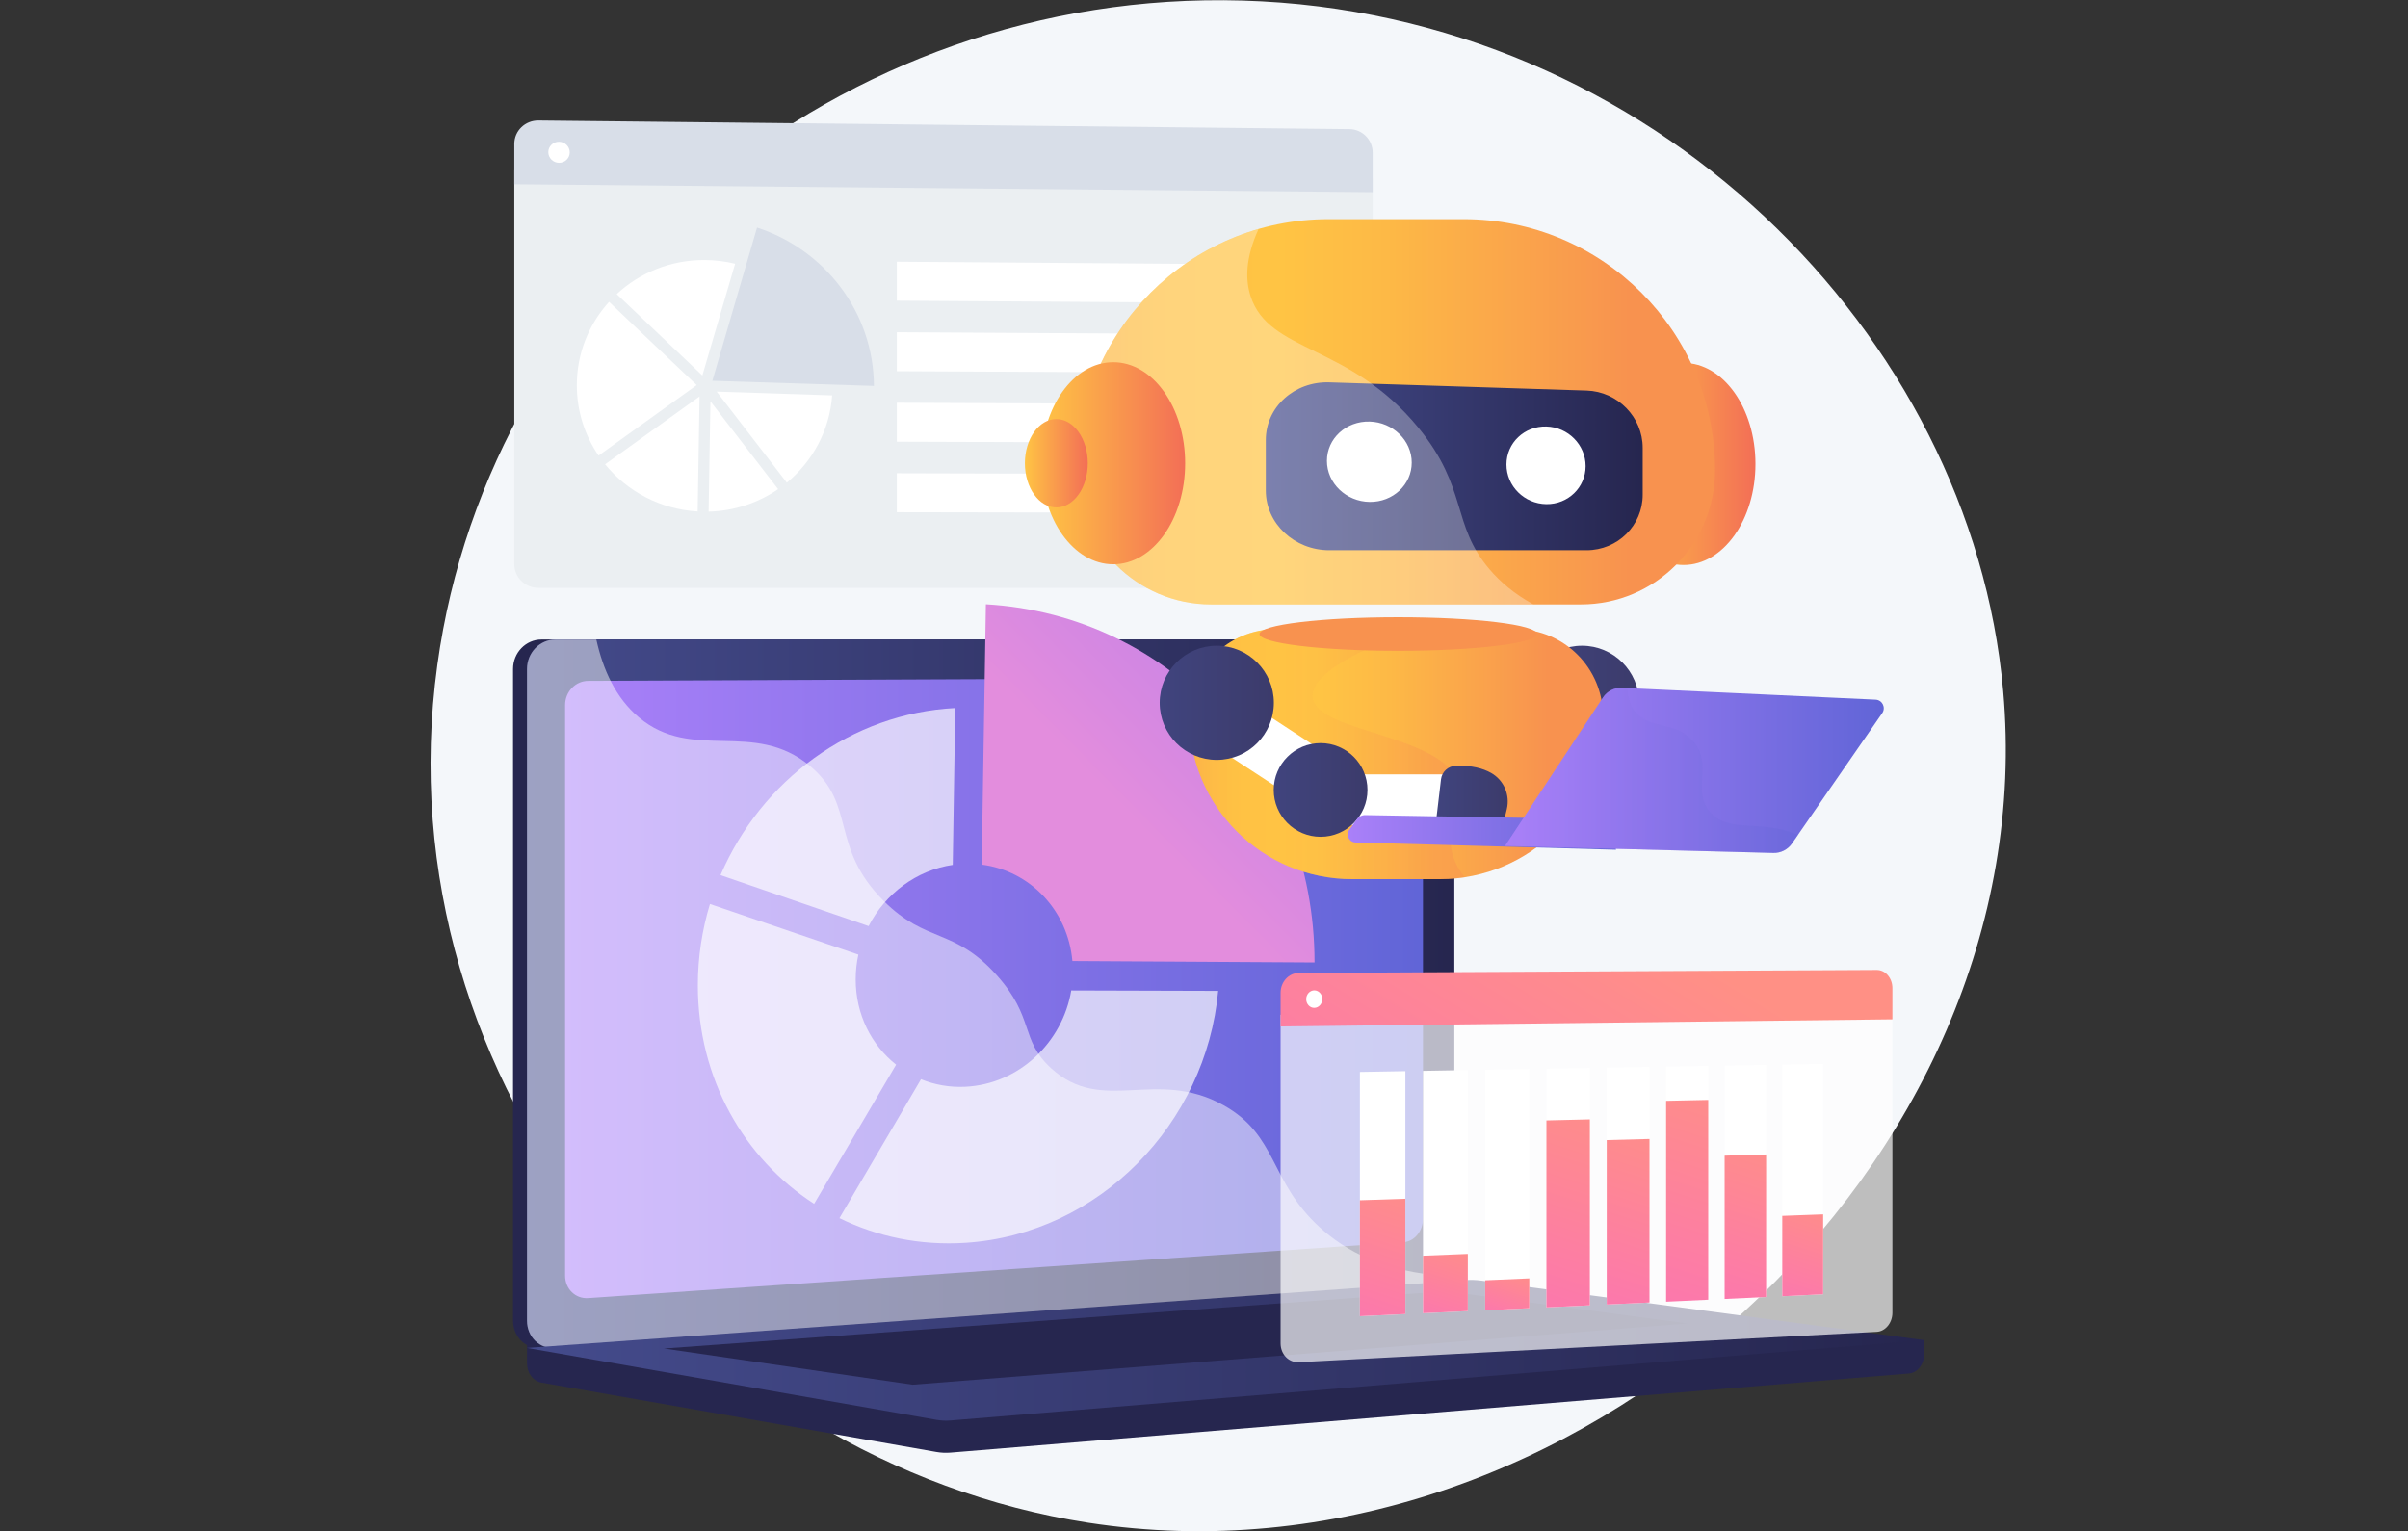 <svg width="481" height="306" viewBox="0 0 481 306" fill="none" xmlns="http://www.w3.org/2000/svg">
<rect x="0" y="0" width="481" height="306" fill="#333333" stroke="none"/>
<path d="M248.228 0.112C167.675 -2.267 97.9 56.182 87.358 132.874C75.832 216.726 139.27 292.173 217.327 304.257C314.417 319.287 408.59 232.335 400.134 138.004C393.763 66.934 330.111 2.53 248.228 0.112Z" fill="#F4F7FA"/>
<path d="M384.317 267.78L105.271 265.401V272.439C105.271 274.349 106.488 275.974 108.136 276.263L187.042 290.122C187.979 290.286 188.928 290.33 189.873 290.252L381.284 274.451C382.993 274.31 384.317 272.68 384.317 270.718V267.78Z" fill="#26264F"/>
<path d="M283.052 256.502L108.156 269.377C105.027 269.607 102.482 267.159 102.482 263.908V133.668C102.482 130.418 105.026 127.782 108.156 127.782H283.052C285.63 127.782 287.715 130.164 287.715 133.103V250.838C287.715 253.776 285.63 256.312 283.052 256.502Z" fill="#26264F"/>
<path d="M285.841 256.502L110.945 269.377C107.816 269.607 105.271 267.159 105.271 263.908V133.668C105.271 130.418 107.816 127.782 110.945 127.782H285.841C288.419 127.782 290.504 130.164 290.504 133.103V250.838C290.504 253.776 288.419 256.312 285.841 256.502Z" fill="url(#paint0_linear_4_4224)"/>
<path d="M280.392 248.201L117.495 259.385C114.949 259.559 112.879 257.55 112.879 254.896V140.871C112.879 138.217 114.949 136.057 117.495 136.046L280.392 135.344C282.519 135.335 284.24 137.287 284.24 139.704V243.56C284.24 245.978 282.519 248.055 280.392 248.201Z" fill="url(#paint1_linear_4_4224)"/>
<path d="M204.57 131.345C204.57 132.555 203.669 133.539 202.558 133.542C201.445 133.546 200.542 132.565 200.542 131.352C200.542 130.14 201.445 129.156 202.558 129.155C203.669 129.154 204.57 130.134 204.57 131.345Z" fill="white"/>
<path opacity="0.48" d="M110.945 269.376L284.955 256.567L285.841 256.502C287.024 256.415 288.1 255.83 288.921 254.943C276.399 254.257 268.622 249.814 263.604 245.222C253.529 236.001 255.277 226.908 244.411 220.845C230.859 213.283 220.204 222.865 209.92 213.411C203.685 207.679 206.746 203.405 199.075 194.84C190.578 185.353 185.046 188.542 176.507 180.004C165.71 169.209 171.11 160.809 161.809 153.058C150.527 143.655 138.359 152.358 127.618 143.34C122.986 139.451 120.444 133.796 119.117 127.782H110.945C107.816 127.782 105.271 130.418 105.271 133.668V263.908C105.271 267.158 107.815 269.606 110.945 269.376Z" fill="white"/>
<path d="M292.812 255.788L105.271 269.34L187.042 283.701C187.979 283.866 188.928 283.91 189.873 283.832L384.317 267.78L295.795 255.88C294.805 255.747 293.807 255.716 292.812 255.788Z" fill="url(#paint2_linear_4_4224)"/>
<path d="M132.636 269.456L288.769 258.005L337.091 264.449L182.303 276.689L132.636 269.456Z" fill="#26264F"/>
<g opacity="0.67">
<path d="M173.508 185.049C176.836 178.582 183.051 173.878 190.313 172.819L190.819 141.476C170.067 142.511 152.043 155.956 143.923 174.866L173.508 185.049Z" fill="white"/>
<path d="M213.982 197.908C212.234 208.331 203.485 216.628 192.852 217.148C189.699 217.303 186.694 216.758 183.974 215.645L167.677 243.401C175.225 247.106 183.808 248.919 192.852 248.333C219.538 246.605 240.933 224.537 243.332 197.994L213.982 197.908Z" fill="white"/>
<path d="M162.621 240.537L178.999 212.736C174.077 208.841 170.924 202.714 170.924 195.699C170.924 194.004 171.109 192.346 171.459 190.746L141.812 180.637C140.24 185.795 139.392 191.255 139.392 196.885C139.392 215.529 148.642 231.494 162.621 240.537Z" fill="white"/>
</g>
<path d="M196.093 172.762C205.799 174.005 213.314 181.94 214.21 192.028L262.581 192.316C262.581 192.294 262.581 192.272 262.581 192.25C262.581 154.054 234.08 122.875 196.931 120.743L196.093 172.762Z" fill="url(#paint3_linear_4_4224)"/>
<path d="M102.732 34.016V112.736C102.732 115.35 104.892 117.468 107.556 117.468H269.552C272.117 117.468 274.195 115.391 274.195 112.829V35.648L102.732 34.016Z" fill="#EBEFF2"/>
<path d="M269.552 25.8L107.556 24.074C104.892 24.046 102.732 26.141 102.732 28.755V36.821L274.194 38.398V30.489C274.195 27.927 272.117 25.828 269.552 25.8Z" fill="#D8DEE8"/>
<path d="M142.292 76.088L151.22 45.471C164.73 49.87 174.496 62.394 174.569 77.112L142.292 76.088Z" fill="#D8DEE8"/>
<path d="M166.225 79.007C165.724 86.008 162.309 92.207 157.165 96.437L143.154 78.252L166.225 79.007Z" fill="white"/>
<path d="M140.296 75.03C134.891 69.907 128.371 63.715 123.188 58.77C127.785 54.499 133.999 51.904 140.83 51.955C142.901 51.971 144.914 52.229 146.84 52.702L140.296 75.03Z" fill="white"/>
<path d="M139.169 76.946L119.565 91.031C116.823 87.011 115.222 82.176 115.222 76.98C115.222 70.571 117.656 64.736 121.663 60.315C123.098 61.684 124.694 63.203 126.443 64.867C131.74 69.905 137.063 74.951 139.169 76.946Z" fill="white"/>
<path d="M139.736 79.212L139.357 102.197C131.894 101.766 125.278 98.183 120.867 92.775L139.736 79.212Z" fill="white"/>
<path d="M141.909 80.194L155.434 97.741C151.485 100.46 146.71 102.102 141.546 102.233L141.909 80.194Z" fill="white"/>
<path d="M262.154 60.63L179.14 60.082V52.296L262.154 52.918V60.63Z" fill="white"/>
<path d="M262.154 74.584L179.14 74.171V66.385L262.154 66.873V74.584Z" fill="white"/>
<path d="M262.154 88.538L179.14 88.259V80.474L262.154 80.827V88.538Z" fill="white"/>
<path d="M262.154 102.493L179.14 102.348V94.562L262.154 94.781V102.493Z" fill="white"/>
<path d="M113.807 30.445C113.807 31.605 112.849 32.536 111.666 32.525C110.484 32.513 109.524 31.563 109.524 30.402C109.524 29.241 110.484 28.309 111.666 28.321C112.849 28.334 113.807 29.284 113.807 30.445Z" fill="white"/>
<path d="M316.67 136.683L310.633 145.914L340.81 165.649L346.847 156.417L316.67 136.683Z" fill="white"/>
<path d="M316.007 151.834C322.305 151.834 327.411 146.728 327.411 140.43C327.411 134.131 322.305 129.025 316.007 129.025C309.708 129.025 304.603 134.131 304.603 140.43C304.603 146.728 309.708 151.834 316.007 151.834Z" fill="url(#paint4_linear_4_4224)"/>
<path d="M336.746 167.207C341.917 167.207 346.11 163.015 346.11 157.843C346.11 152.672 341.917 148.479 336.746 148.479C331.574 148.479 327.382 152.672 327.382 157.843C327.382 163.015 331.574 167.207 336.746 167.207Z" fill="url(#paint5_linear_4_4224)"/>
<path d="M336.286 112.893C344.22 112.893 350.652 103.854 350.652 92.705C350.652 81.555 344.22 72.517 336.286 72.517C328.353 72.517 321.921 81.555 321.921 92.705C321.921 103.854 328.353 112.893 336.286 112.893Z" fill="url(#paint6_linear_4_4224)"/>
<path d="M292.381 43.786H265.343C237.619 43.786 215.144 66.26 215.144 93.984V93.984C215.144 108.778 227.137 120.771 241.93 120.771H315.793C330.586 120.771 342.579 108.778 342.579 93.984C342.579 66.26 320.104 43.786 292.381 43.786Z" fill="url(#paint7_linear_4_4224)"/>
<path d="M287.632 175.661H270.09C252.104 175.661 237.523 161.081 237.523 143.094V143.094C237.523 133.496 245.303 125.716 254.901 125.716H302.821C312.419 125.716 320.199 133.496 320.199 143.094C320.199 161.08 305.618 175.661 287.632 175.661Z" fill="url(#paint8_linear_4_4224)"/>
<path d="M316.922 109.943H265.527C258.562 109.943 252.847 104.604 252.847 98.019V87.92C252.847 81.334 258.562 76.178 265.527 76.4L316.922 78.04C323.143 78.238 328.129 83.358 328.129 89.478V98.862C328.129 104.982 323.143 109.943 316.922 109.943Z" fill="url(#paint9_linear_4_4224)"/>
<path d="M281.994 92.433C281.994 96.831 278.25 100.349 273.594 100.29C268.896 100.231 265.056 96.559 265.056 92.089C265.056 87.618 268.896 84.102 273.594 84.234C278.25 84.365 281.994 88.035 281.994 92.433Z" fill="white"/>
<path d="M316.727 93.139C316.727 97.389 313.231 100.791 308.884 100.736C304.499 100.681 300.916 97.135 300.916 92.817C300.916 88.5 304.499 85.1 308.884 85.223C313.231 85.345 316.727 88.888 316.727 93.139Z" fill="white"/>
<path opacity="0.3" d="M297.513 113.73C289.869 104.749 293.266 97.567 283.273 85.396C269.523 68.65 253.483 70.545 249.809 59.187C248.791 56.04 248.674 51.72 251.404 45.748C230.462 51.789 215.144 71.097 215.144 93.984V93.985C215.144 108.779 227.137 120.771 241.93 120.771H306.3C302.445 118.669 299.627 116.214 297.513 113.73Z" fill="white"/>
<path d="M222.368 112.752C230.301 112.752 236.733 103.714 236.733 92.564C236.733 81.415 230.301 72.376 222.368 72.376C214.434 72.376 208.002 81.415 208.002 92.564C208.002 103.714 214.434 112.752 222.368 112.752Z" fill="url(#paint10_linear_4_4224)"/>
<path d="M211.004 101.392C214.473 101.392 217.285 97.439 217.285 92.564C217.285 87.688 214.473 83.736 211.004 83.736C207.534 83.736 204.722 87.688 204.722 92.564C204.722 97.439 207.534 101.392 211.004 101.392Z" fill="url(#paint11_linear_4_4224)"/>
<path opacity="0.4" d="M291.952 157.732C289.546 146.43 262.925 146.703 262.201 139.315C261.643 133.62 276.927 127.982 278.848 127.273C280.49 126.667 282.121 126.155 283.735 125.716H254.902C245.304 125.716 237.523 133.496 237.523 143.094V143.094C237.523 161.081 252.104 175.661 270.091 175.661H287.632C289.318 175.661 290.973 175.533 292.59 175.286C291.063 173.394 290.068 171.325 289.827 169.066C289.293 164.059 292.885 162.112 291.952 157.732Z" fill="url(#paint12_linear_4_4224)"/>
<path d="M279.293 130.038C294.594 130.038 306.997 128.536 306.997 126.683C306.997 124.831 294.594 123.329 279.293 123.329C263.993 123.329 251.589 124.831 251.589 126.683C251.589 128.536 263.993 130.038 279.293 130.038Z" fill="url(#paint13_linear_4_4224)"/>
<path d="M243.718 136.683L237.681 145.914L267.858 165.649L273.895 156.417L243.718 136.683Z" fill="white"/>
<path d="M243.052 151.834C249.35 151.834 254.456 146.728 254.456 140.43C254.456 134.131 249.35 129.025 243.052 129.025C236.753 129.025 231.647 134.131 231.647 140.43C231.647 146.728 236.753 151.834 243.052 151.834Z" fill="url(#paint14_linear_4_4224)"/>
<path d="M269.102 154.728H295.516L294.468 165.658L268.578 164.791L269.102 154.728Z" fill="white"/>
<path d="M263.791 167.207C268.962 167.207 273.155 163.015 273.155 157.843C273.155 152.672 268.962 148.479 263.791 148.479C258.619 148.479 254.427 152.672 254.427 157.843C254.427 163.015 258.619 167.207 263.791 167.207Z" fill="url(#paint15_linear_4_4224)"/>
<path d="M297.82 154.425C296.219 153.529 293.958 152.898 290.778 153.014C289.267 153.069 288.019 154.217 287.842 155.718L286.921 163.533H300.547L300.992 161.666C301.671 158.816 300.376 155.856 297.82 154.425Z" fill="url(#paint16_linear_4_4224)"/>
<path d="M321.881 163.719L272.724 162.869C272.048 162.858 271.408 163.179 271.013 163.728L269.514 165.815C268.768 166.854 269.486 168.304 270.765 168.34L322.798 169.788L321.881 163.719Z" fill="url(#paint17_linear_4_4224)"/>
<path d="M374.645 139.796L323.958 137.436C322.459 137.366 321.033 138.091 320.207 139.345L300.642 169.03L354.245 170.428C355.717 170.467 357.108 169.76 357.946 168.55L375.978 142.488C376.745 141.379 375.993 139.858 374.645 139.796Z" fill="url(#paint18_linear_4_4224)"/>
<path opacity="0.3" d="M320.207 139.345C321.033 138.091 322.459 137.366 323.959 137.436L325.069 137.487C325.127 139.133 325.53 140.66 326.45 141.933C329.323 145.907 334.662 143.925 338.264 148.168C342.221 152.828 337.955 157.783 341.482 162.11C345.195 166.665 351.887 163.598 359.134 166.834L357.946 168.55C357.109 169.76 355.717 170.467 354.246 170.428L300.642 169.03L320.207 139.345Z" fill="url(#paint19_linear_4_4224)"/>
<path opacity="0.68" d="M255.799 202.764V268.432C255.799 270.612 257.429 272.294 259.434 272.189L374.882 266.127C376.612 266.036 378.011 264.327 378.011 262.308V201.514L255.799 202.764Z" fill="white"/>
<path d="M374.882 193.813L259.434 194.409C257.429 194.42 255.799 196.195 255.799 198.376V205.104L378.011 203.68V197.451C378.011 195.432 376.612 193.804 374.882 193.813Z" fill="url(#paint20_linear_4_4224)"/>
<path d="M264.129 199.624C264.129 200.588 263.41 201.377 262.524 201.385C261.636 201.393 260.916 200.617 260.916 199.65C260.916 198.684 261.636 197.896 262.524 197.889C263.41 197.883 264.129 198.659 264.129 199.624Z" fill="white"/>
<path d="M280.725 262.573L271.641 263.002V214.19L280.725 214.032V262.573Z" fill="white"/>
<path d="M280.725 262.573L271.641 263.002V239.827L280.725 239.527V262.573Z" fill="url(#paint21_linear_4_4224)"/>
<path d="M293.197 261.983L284.252 262.406V213.971L293.197 213.816V261.983Z" fill="white"/>
<path d="M293.197 261.983L284.252 262.406V250.908L293.197 250.549V261.983Z" fill="url(#paint22_linear_4_4224)"/>
<path d="M305.479 261.403L296.67 261.819V213.756L305.479 213.603V261.403Z" fill="white"/>
<path d="M305.479 261.402L296.67 261.819V255.829L305.479 255.445V261.402Z" fill="url(#paint23_linear_4_4224)"/>
<path d="M317.574 260.831L308.899 261.241V213.544L317.574 213.394V260.831Z" fill="white"/>
<path d="M317.574 260.831L308.899 261.241V223.876L317.574 223.669V260.831Z" fill="url(#paint24_linear_4_4224)"/>
<path d="M329.489 260.268L320.944 260.672V213.335L329.489 213.187V260.268Z" fill="white"/>
<path d="M329.489 260.268L320.944 260.672V227.803L329.489 227.577V260.268Z" fill="url(#paint25_linear_4_4224)"/>
<path d="M341.224 259.713L332.807 260.111V213.129L341.224 212.983V259.713Z" fill="white"/>
<path d="M341.224 259.713L332.807 260.111V219.96L341.224 219.778V259.713Z" fill="url(#paint26_linear_4_4224)"/>
<path d="M352.786 259.166L344.493 259.558V212.927L352.786 212.783V259.166Z" fill="white"/>
<path d="M352.786 259.167L344.493 259.559V230.915L352.786 230.676V259.167Z" fill="url(#paint27_linear_4_4224)"/>
<path d="M364.178 258.628L356.007 259.014V212.727L364.178 212.585V258.628Z" fill="white"/>
<path d="M364.178 258.628L356.007 259.014V242.944L364.178 242.643V258.628Z" fill="url(#paint28_linear_4_4224)"/>
<defs>
<linearGradient id="paint0_linear_4_4224" x1="105.271" y1="198.587" x2="290.504" y2="198.587" gradientUnits="userSpaceOnUse">
<stop stop-color="#444B8C"/>
<stop offset="0.996" stop-color="#26264F"/>
</linearGradient>
<linearGradient id="paint1_linear_4_4224" x1="112.879" y1="197.369" x2="284.24" y2="197.369" gradientUnits="userSpaceOnUse">
<stop stop-color="#AA80F9"/>
<stop offset="0.996" stop-color="#6165D7"/>
</linearGradient>
<linearGradient id="paint2_linear_4_4224" x1="105.271" y1="269.81" x2="384.317" y2="269.81" gradientUnits="userSpaceOnUse">
<stop stop-color="#444B8C"/>
<stop offset="0.996" stop-color="#26264F"/>
</linearGradient>
<linearGradient id="paint3_linear_4_4224" x1="224.077" y1="162.123" x2="301.102" y2="86.264" gradientUnits="userSpaceOnUse">
<stop offset="0.004" stop-color="#E38DDD"/>
<stop offset="1" stop-color="#9571F6"/>
</linearGradient>
<linearGradient id="paint4_linear_4_4224" x1="304.602" y1="140.43" x2="327.411" y2="140.43" gradientUnits="userSpaceOnUse">
<stop stop-color="#40447E"/>
<stop offset="0.996" stop-color="#3C3B6B"/>
</linearGradient>
<linearGradient id="paint5_linear_4_4224" x1="327.382" y1="157.843" x2="346.11" y2="157.843" gradientUnits="userSpaceOnUse">
<stop stop-color="#40447E"/>
<stop offset="0.996" stop-color="#3C3B6B"/>
</linearGradient>
<linearGradient id="paint6_linear_4_4224" x1="321.921" y1="92.705" x2="350.652" y2="92.705" gradientUnits="userSpaceOnUse">
<stop stop-color="#FFC444"/>
<stop offset="0.996" stop-color="#F36F56"/>
</linearGradient>
<linearGradient id="paint7_linear_4_4224" x1="215.144" y1="82.278" x2="342.579" y2="82.278" gradientUnits="userSpaceOnUse">
<stop stop-color="#FCB148"/>
<stop offset="0.052" stop-color="#FDBA46"/>
<stop offset="0.142" stop-color="#FFC244"/>
<stop offset="0.318" stop-color="#FFC444"/>
<stop offset="0.485" stop-color="#FDB946"/>
<stop offset="0.775" stop-color="#F99C4D"/>
<stop offset="0.866" stop-color="#F8924F"/>
<stop offset="1" stop-color="#F8924F"/>
</linearGradient>
<linearGradient id="paint8_linear_4_4224" x1="237.523" y1="150.689" x2="320.199" y2="150.689" gradientUnits="userSpaceOnUse">
<stop stop-color="#FCB148"/>
<stop offset="0.052" stop-color="#FDBA46"/>
<stop offset="0.142" stop-color="#FFC244"/>
<stop offset="0.318" stop-color="#FFC444"/>
<stop offset="0.485" stop-color="#FDB946"/>
<stop offset="0.775" stop-color="#F99C4D"/>
<stop offset="0.866" stop-color="#F8924F"/>
<stop offset="1" stop-color="#F8924F"/>
</linearGradient>
<linearGradient id="paint9_linear_4_4224" x1="252.847" y1="93.168" x2="328.129" y2="93.168" gradientUnits="userSpaceOnUse">
<stop stop-color="#444B8C"/>
<stop offset="0.996" stop-color="#26264F"/>
</linearGradient>
<linearGradient id="paint10_linear_4_4224" x1="208.002" y1="92.564" x2="236.733" y2="92.564" gradientUnits="userSpaceOnUse">
<stop stop-color="#FFC444"/>
<stop offset="0.996" stop-color="#F36F56"/>
</linearGradient>
<linearGradient id="paint11_linear_4_4224" x1="204.722" y1="92.564" x2="217.285" y2="92.564" gradientUnits="userSpaceOnUse">
<stop stop-color="#FFC444"/>
<stop offset="0.996" stop-color="#F36F56"/>
</linearGradient>
<linearGradient id="paint12_linear_4_4224" x1="237.523" y1="150.689" x2="292.589" y2="150.689" gradientUnits="userSpaceOnUse">
<stop stop-color="#FCB148"/>
<stop offset="0.052" stop-color="#FDBA46"/>
<stop offset="0.142" stop-color="#FFC244"/>
<stop offset="0.318" stop-color="#FFC444"/>
<stop offset="0.485" stop-color="#FDB946"/>
<stop offset="0.775" stop-color="#F99C4D"/>
<stop offset="0.866" stop-color="#F8924F"/>
<stop offset="1" stop-color="#F8924F"/>
</linearGradient>
<linearGradient id="paint13_linear_4_4224" x1="266.897" y1="222.594" x2="274.863" y2="160.96" gradientUnits="userSpaceOnUse">
<stop stop-color="#FCB148"/>
<stop offset="0.052" stop-color="#FDBA46"/>
<stop offset="0.142" stop-color="#FFC244"/>
<stop offset="0.318" stop-color="#FFC444"/>
<stop offset="0.398" stop-color="#FEC045"/>
<stop offset="0.71" stop-color="#FAA34B"/>
<stop offset="0.866" stop-color="#F8924F"/>
<stop offset="1" stop-color="#F8924F"/>
</linearGradient>
<linearGradient id="paint14_linear_4_4224" x1="231.647" y1="140.43" x2="254.456" y2="140.43" gradientUnits="userSpaceOnUse">
<stop stop-color="#40447E"/>
<stop offset="0.996" stop-color="#3C3B6B"/>
</linearGradient>
<linearGradient id="paint15_linear_4_4224" x1="254.427" y1="157.843" x2="273.155" y2="157.843" gradientUnits="userSpaceOnUse">
<stop stop-color="#40447E"/>
<stop offset="0.996" stop-color="#3C3B6B"/>
</linearGradient>
<linearGradient id="paint16_linear_4_4224" x1="286.921" y1="158.267" x2="301.171" y2="158.267" gradientUnits="userSpaceOnUse">
<stop stop-color="#40447E"/>
<stop offset="0.996" stop-color="#3C3B6B"/>
</linearGradient>
<linearGradient id="paint17_linear_4_4224" x1="269.212" y1="166.328" x2="322.798" y2="166.328" gradientUnits="userSpaceOnUse">
<stop stop-color="#AA80F9"/>
<stop offset="0.996" stop-color="#6165D7"/>
</linearGradient>
<linearGradient id="paint18_linear_4_4224" x1="300.642" y1="153.93" x2="376.285" y2="153.93" gradientUnits="userSpaceOnUse">
<stop stop-color="#AA80F9"/>
<stop offset="0.996" stop-color="#6165D7"/>
</linearGradient>
<linearGradient id="paint19_linear_4_4224" x1="300.642" y1="153.93" x2="359.133" y2="153.93" gradientUnits="userSpaceOnUse">
<stop stop-color="#AA80F9"/>
<stop offset="0.996" stop-color="#6165D7"/>
</linearGradient>
<linearGradient id="paint20_linear_4_4224" x1="326.964" y1="183.987" x2="272.439" y2="273.123" gradientUnits="userSpaceOnUse">
<stop stop-color="#FF9085"/>
<stop offset="1" stop-color="#FB6FBB"/>
</linearGradient>
<linearGradient id="paint21_linear_4_4224" x1="281.485" y1="234.655" x2="268.88" y2="273.991" gradientUnits="userSpaceOnUse">
<stop stop-color="#FF9085"/>
<stop offset="1" stop-color="#FB6FBB"/>
</linearGradient>
<linearGradient id="paint22_linear_4_4224" x1="291.684" y1="247.21" x2="284.651" y2="269.159" gradientUnits="userSpaceOnUse">
<stop stop-color="#FF9085"/>
<stop offset="1" stop-color="#FB6FBB"/>
</linearGradient>
<linearGradient id="paint23_linear_4_4224" x1="302.924" y1="252.844" x2="298.531" y2="266.553" gradientUnits="userSpaceOnUse">
<stop stop-color="#FF9085"/>
<stop offset="1" stop-color="#FB6FBB"/>
</linearGradient>
<linearGradient id="paint24_linear_4_4224" x1="321.343" y1="217.054" x2="302.067" y2="277.209" gradientUnits="userSpaceOnUse">
<stop stop-color="#FF9085"/>
<stop offset="1" stop-color="#FB6FBB"/>
</linearGradient>
<linearGradient id="paint25_linear_4_4224" x1="332.416" y1="221.568" x2="315.298" y2="274.987" gradientUnits="userSpaceOnUse">
<stop stop-color="#FF9085"/>
<stop offset="1" stop-color="#FB6FBB"/>
</linearGradient>
<linearGradient id="paint26_linear_4_4224" x1="345.661" y1="212.857" x2="325.105" y2="277.006" gradientUnits="userSpaceOnUse">
<stop stop-color="#FF9085"/>
<stop offset="1" stop-color="#FB6FBB"/>
</linearGradient>
<linearGradient id="paint27_linear_4_4224" x1="354.977" y1="225.263" x2="339.91" y2="272.283" gradientUnits="userSpaceOnUse">
<stop stop-color="#FF9085"/>
<stop offset="1" stop-color="#FB6FBB"/>
</linearGradient>
<linearGradient id="paint28_linear_4_4224" x1="363.91" y1="238.875" x2="354.838" y2="267.185" gradientUnits="userSpaceOnUse">
<stop stop-color="#FF9085"/>
<stop offset="1" stop-color="#FB6FBB"/>
</linearGradient>
</defs>
</svg>
